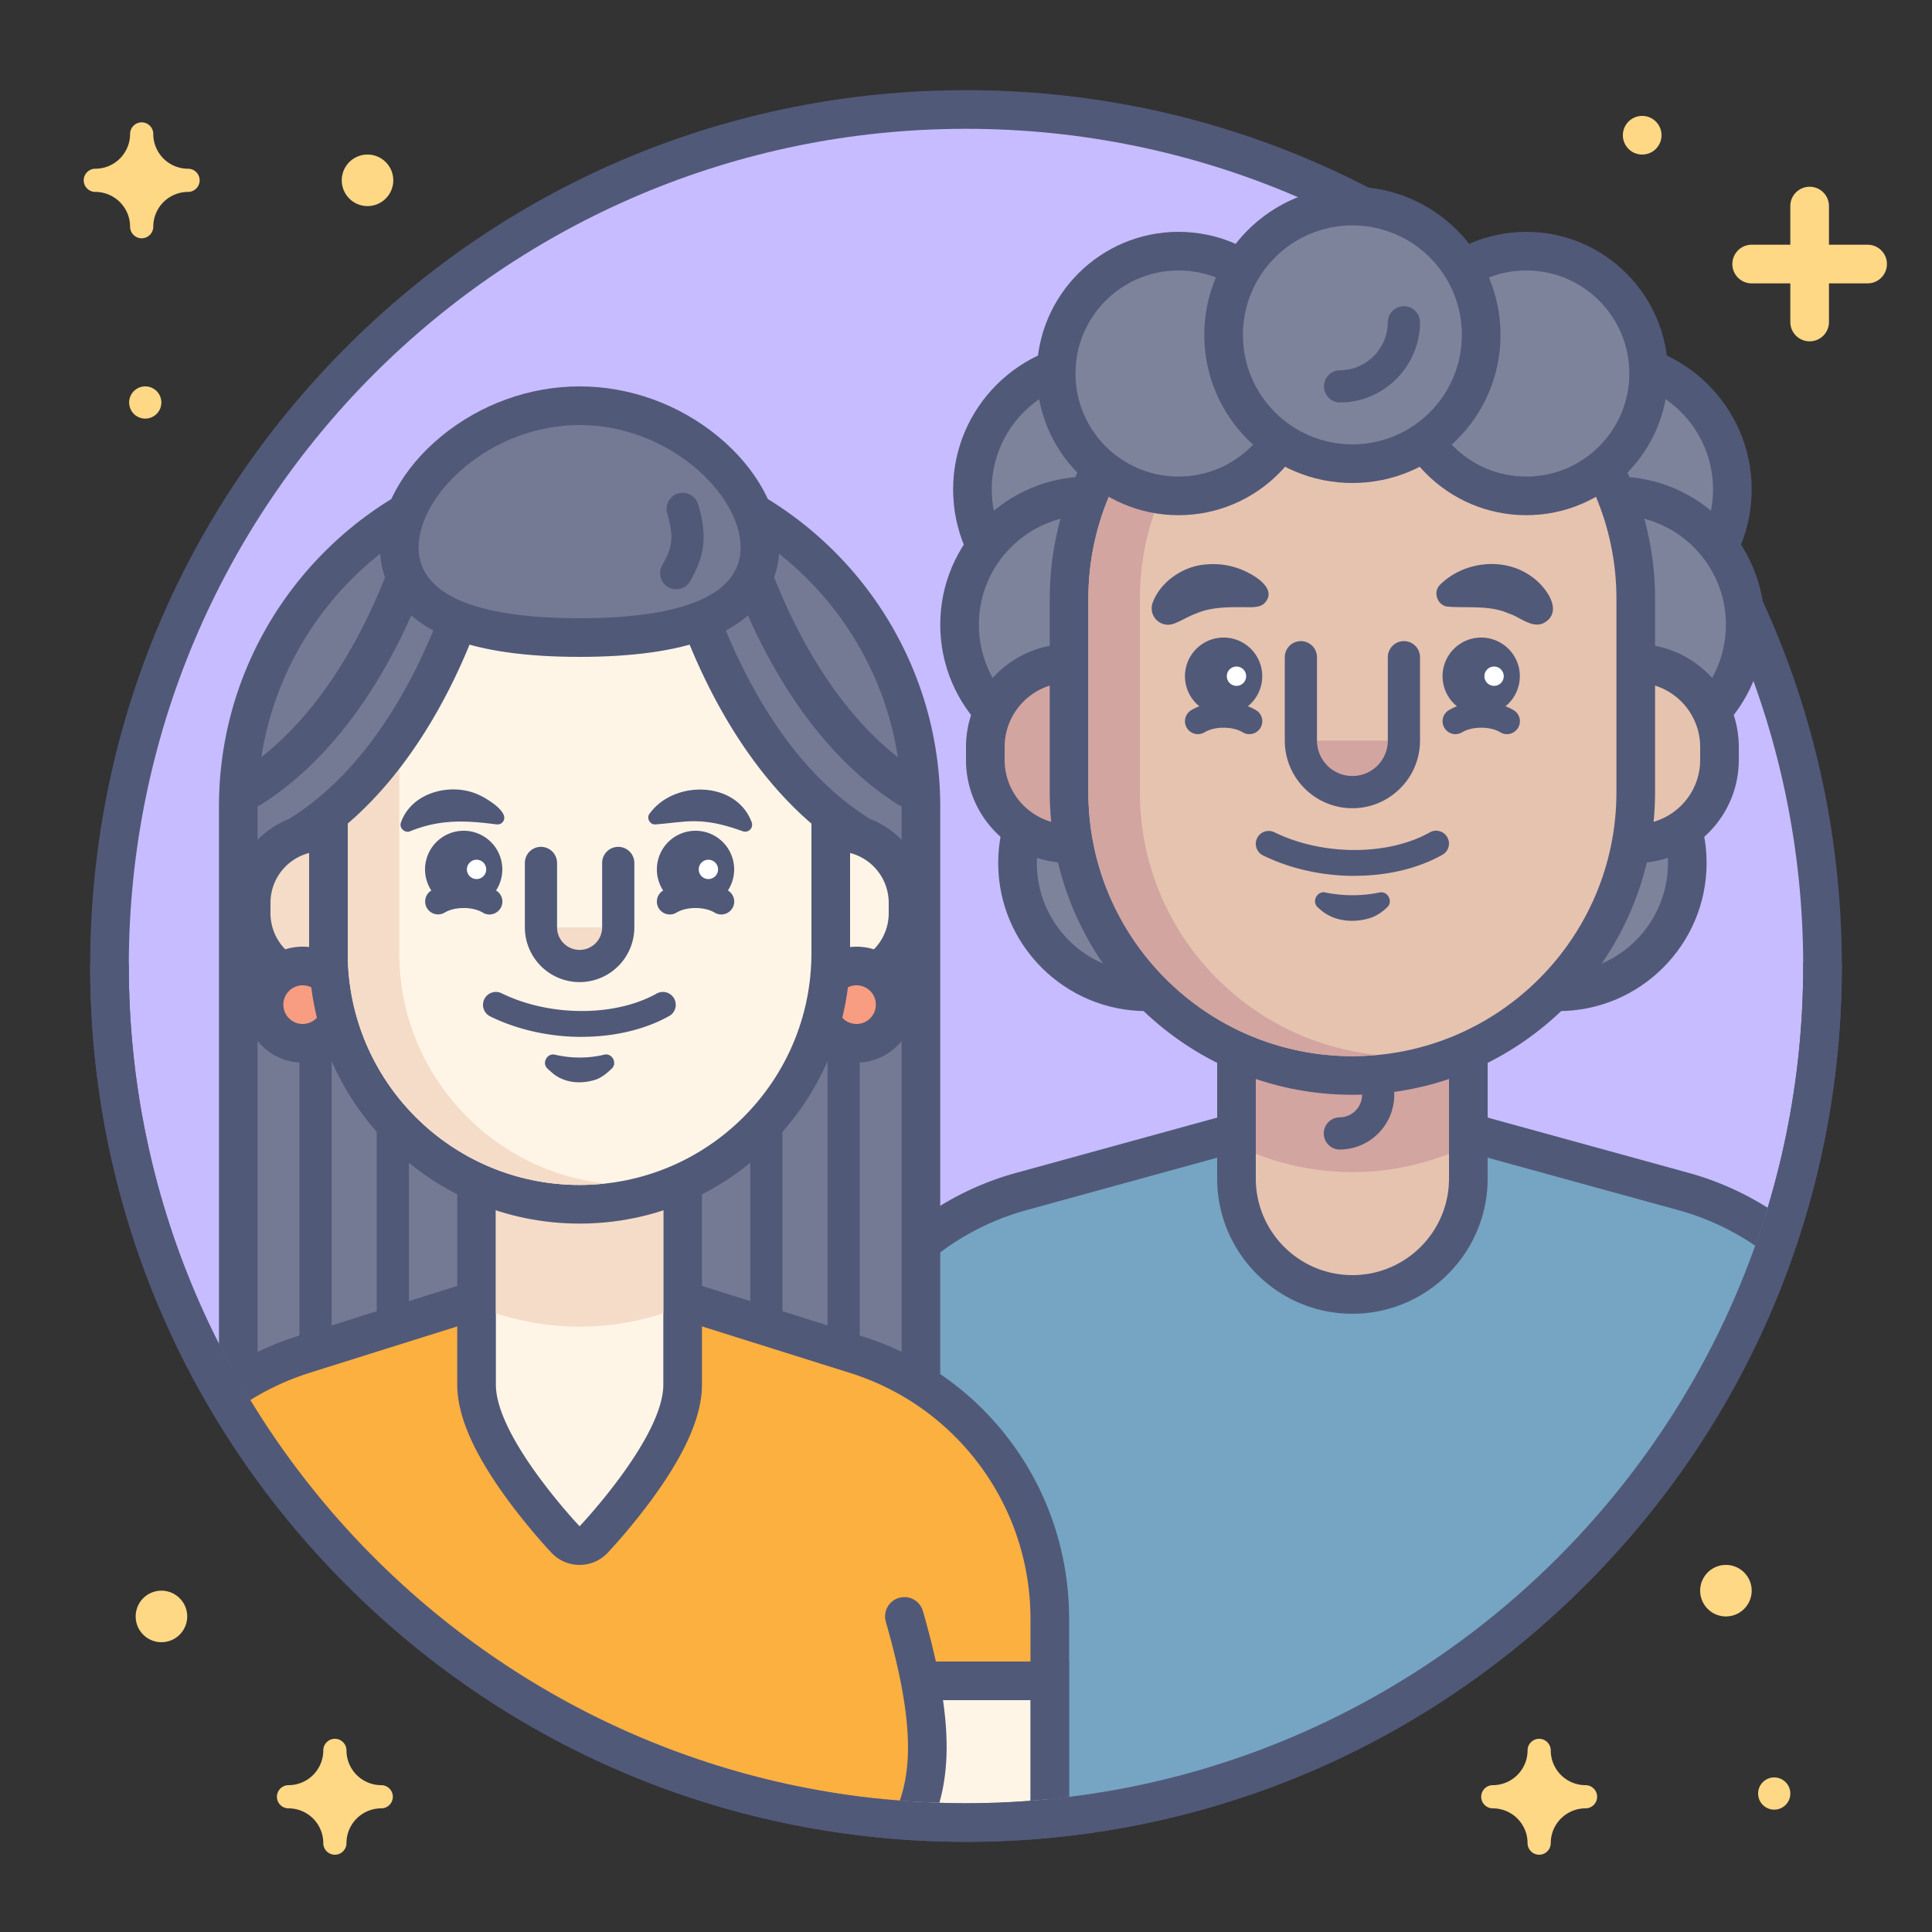 <?xml version="1.0" encoding="UTF-8"?>
<svg xmlns="http://www.w3.org/2000/svg" width="260" height="260" fill="none">
  <rect width="100%" height="100%" fill="#333333" stroke="none"/>
  <g clip-path="url(#a)">
    <path d="M130 245.267c63.66 0 115.267-51.607 115.267-115.267S193.66 14.733 130 14.733 14.733 66.34 14.733 130 66.34 245.267 130 245.267z" fill="#C7BCFF"></path>
    <path d="M130 17.334c62.227 0 112.667 50.44 112.667 112.666 0 62.227-50.44 112.667-112.667 112.667-62.227 0-112.667-50.44-112.667-112.667 0-62.226 50.44-112.666 112.667-112.666zm0-5.2c-31.486 0-61.083 12.263-83.347 34.52-22.265 22.264-34.52 51.86-34.52 83.346 0 31.486 12.264 61.083 34.52 83.348 22.264 22.264 51.861 34.519 83.347 34.519 31.486 0 61.083-12.263 83.347-34.519 22.265-22.265 34.52-51.862 34.52-83.348 0-31.486-12.264-61.082-34.52-83.347-22.264-22.264-51.861-34.52-83.347-34.52z" fill="#515979"></path>
    <path d="M251.333 32.934h-5.2v-5.2c0-1.439-1.161-2.6-2.6-2.6a2.597 2.597 0 0 0-2.6 2.6v5.2h-5.2a2.597 2.597 0 0 0-2.6 2.6c0 1.438 1.162 2.6 2.6 2.6h5.2v5.2c0 1.438 1.162 2.6 2.6 2.6 1.439 0 2.6-1.161 2.6-2.6v-5.2h5.2c1.439 0 2.6-1.162 2.6-2.6 0-1.439-1.161-2.6-2.6-2.6zM12.827 22.707a4.683 4.683 0 0 0 4.68-4.68c0-.858.702-1.56 1.56-1.56.858 0 1.56.702 1.56 1.56a4.683 4.683 0 0 0 4.68 4.68c.858 0 1.56.702 1.56 1.56 0 .858-.702 1.56-1.56 1.56a4.683 4.683 0 0 0-4.68 4.68c0 .858-.702 1.56-1.56 1.56-.858 0-1.56-.702-1.56-1.56a4.683 4.683 0 0 0-4.68-4.68c-.858 0-1.56-.702-1.56-1.56 0-.858.702-1.56 1.56-1.56zM19.5 56.333a2.167 2.167 0 1 0 0-4.333 2.167 2.167 0 0 0 0 4.333zM221 20.8a2.6 2.6 0 1 0 0-5.2 2.6 2.6 0 0 0 0 5.2zM21.667 221a3.467 3.467 0 1 0 0-6.933 3.467 3.467 0 0 0 0 6.933zm179.226 19.24a4.682 4.682 0 0 0 4.68-4.68c0-.858.702-1.56 1.56-1.56.858 0 1.56.702 1.56 1.56a4.683 4.683 0 0 0 4.68 4.68c.858 0 1.56.702 1.56 1.56 0 .858-.702 1.56-1.56 1.56a4.683 4.683 0 0 0-4.68 4.68c0 .858-.702 1.56-1.56 1.56-.858 0-1.56-.702-1.56-1.56a4.682 4.682 0 0 0-4.68-4.68c-.858 0-1.56-.702-1.56-1.56 0-.858.702-1.56 1.56-1.56zm37.874 3.294a2.167 2.167 0 1 0-.002-4.334 2.167 2.167 0 0 0 .002 4.334zm-6.5-26.001a3.466 3.466 0 1 0-.001-6.933 3.466 3.466 0 0 0 .001 6.933zM51.307 240.24a4.682 4.682 0 0 1-4.68-4.68c0-.858-.702-1.56-1.56-1.56-.858 0-1.56.702-1.56 1.56a4.682 4.682 0 0 1-4.68 4.68c-.858 0-1.56.702-1.56 1.56 0 .858.702 1.56 1.56 1.56a4.682 4.682 0 0 1 4.68 4.68c0 .858.702 1.56 1.56 1.56.858 0 1.56-.702 1.56-1.56a4.682 4.682 0 0 1 4.68-4.68c.858 0 1.56-.702 1.56-1.56 0-.858-.702-1.56-1.56-1.56zM49.4 27.733a3.467 3.467 0 1 0 0-6.933 3.467 3.467 0 0 0 0 6.933z" fill="#FFD886"></path>
    <path d="M237.077 165.126a36.84 36.84 0 0 0-10.53-4.767L182 148.104l-44.547 12.255c-16.12 4.437-27.386 19.214-27.386 35.932v44.625A113.665 113.665 0 0 0 130 242.675c49.955 0 92.317-32.517 107.077-77.541v-.008z" fill="#75A5C3"></path>
    <path d="M112.667 196.282c0-15.608 10.426-29.284 25.471-33.427L182 150.791l43.862 12.064a34.804 34.804 0 0 1 10.357 4.793c.598-1.682 1.152-3.38 1.672-5.105a39.67 39.67 0 0 0-10.651-4.706l-43.862-12.064-1.378-.381-1.378.381-43.862 12.064c-17.247 4.741-29.293 20.549-29.293 38.437v44.122c1.716.346 3.449.658 5.2.927v-45.049.008z" fill="#515979"></path>
    <path d="M215.8 83.2c9.573 0 17.333-7.76 17.333-17.334 0-9.572-7.76-17.333-17.333-17.333-9.573 0-17.333 7.76-17.333 17.334 0 9.572 7.76 17.333 17.333 17.333z" fill="#7D839B"></path>
    <path d="M215.8 51.134c8.138 0 14.733 6.595 14.733 14.733 0 8.138-6.595 14.733-14.733 14.733-8.138 0-14.733-6.595-14.733-14.733 0-8.138 6.595-14.733 14.733-14.733zm0-5.2c-10.989 0-19.933 8.944-19.933 19.933 0 10.99 8.944 19.933 19.933 19.933 10.989 0 19.933-8.944 19.933-19.933 0-10.99-8.944-19.933-19.933-19.933z" fill="#515979"></path>
    <path d="M148.2 83.2c9.573 0 17.333-7.76 17.333-17.334 0-9.572-7.76-17.333-17.333-17.333-9.573 0-17.333 7.76-17.333 17.334 0 9.572 7.76 17.333 17.333 17.333z" fill="#7D839B"></path>
    <path d="M148.2 51.134c8.138 0 14.733 6.595 14.733 14.733 0 8.138-6.595 14.733-14.733 14.733-8.138 0-14.733-6.595-14.733-14.733 0-8.138 6.595-14.733 14.733-14.733zm0-5.2c-10.989 0-19.933 8.944-19.933 19.933 0 10.99 8.944 19.933 19.933 19.933 10.989 0 19.933-8.944 19.933-19.933 0-10.99-8.944-19.933-19.933-19.933z" fill="#515979"></path>
    <path d="M209.733 133.466c9.573 0 17.334-7.76 17.334-17.333 0-9.573-7.761-17.333-17.334-17.333s-17.333 7.76-17.333 17.333c0 9.573 7.76 17.333 17.333 17.333z" fill="#7D839B"></path>
    <path d="M209.733 101.4c8.138 0 14.734 6.596 14.734 14.734s-6.596 14.733-14.734 14.733S195 124.272 195 116.134c0-8.138 6.595-14.734 14.733-14.734zm0-5.2c-10.989 0-19.933 8.944-19.933 19.934 0 10.989 8.944 19.933 19.933 19.933 10.99 0 19.934-8.944 19.934-19.933 0-10.99-8.944-19.934-19.934-19.934z" fill="#515979"></path>
    <path d="M154.267 133.466c9.573 0 17.333-7.76 17.333-17.333 0-9.573-7.76-17.333-17.333-17.333-9.573 0-17.334 7.76-17.334 17.333 0 9.573 7.761 17.333 17.334 17.333z" fill="#7D839B"></path>
    <path d="M154.267 101.4c8.138 0 14.733 6.596 14.733 14.734s-6.595 14.733-14.733 14.733c-8.138 0-14.734-6.595-14.734-14.733 0-8.138 6.596-14.734 14.734-14.734zm0-5.2c-10.99 0-19.934 8.944-19.934 19.934 0 10.989 8.944 19.933 19.934 19.933 10.989 0 19.933-8.944 19.933-19.933 0-10.99-8.944-19.934-19.933-19.934z" fill="#515979"></path>
    <path d="M217.533 101.4c9.573 0 17.334-7.76 17.334-17.333 0-9.573-7.761-17.334-17.334-17.334S200.2 74.493 200.2 84.067c0 9.573 7.76 17.333 17.333 17.333z" fill="#7D839B"></path>
    <path d="M217.533 69.334c8.138 0 14.734 6.595 14.734 14.733 0 8.138-6.596 14.734-14.734 14.734S202.8 92.204 202.8 84.067s6.595-14.733 14.733-14.733zm0-5.2c-10.989 0-19.933 8.944-19.933 19.933 0 10.99 8.944 19.933 19.933 19.933 10.99 0 19.934-8.944 19.934-19.933 0-10.99-8.944-19.933-19.934-19.933z" fill="#515979"></path>
    <path d="M146.467 101.4c9.573 0 17.333-7.76 17.333-17.333 0-9.573-7.76-17.334-17.333-17.334-9.573 0-17.334 7.76-17.334 17.334 0 9.573 7.761 17.333 17.334 17.333z" fill="#7D839B"></path>
    <path d="M146.467 69.334c8.138 0 14.733 6.595 14.733 14.733 0 8.138-6.595 14.734-14.733 14.734-8.138 0-14.734-6.596-14.734-14.734s6.596-14.733 14.734-14.733zm0-5.2c-10.99 0-19.934 8.944-19.934 19.933 0 10.99 8.944 19.933 19.934 19.933 10.989 0 19.933-8.944 19.933-19.933 0-10.99-8.944-19.933-19.933-19.933z" fill="#515979"></path>
    <path d="M182 174.2c-8.597 0-15.6-7.002-15.6-15.6v-30.333c0-1.439 1.161-2.6 2.6-2.6h26c1.439 0 2.6 1.161 2.6 2.6V158.6c0 8.598-7.003 15.6-15.6 15.6z" fill="#E6C3AF"></path>
    <path d="M195 128.266V158.6c0 7.176-5.824 13-13 13s-13-5.824-13-13v-30.334h26zm0-5.2h-26a5.204 5.204 0 0 0-5.2 5.2V158.6c0 10.036 8.164 18.2 18.2 18.2s18.2-8.164 18.2-18.2v-30.334c0-2.868-2.331-5.2-5.2-5.2z" fill="#515979"></path>
    <path d="M169 133.467v21.805a35.578 35.578 0 0 0 26 0v-21.805h-26z" fill="#D2A5A0"></path>
    <path d="M180.267 154.7a2.167 2.167 0 0 1 0-4.333 3.037 3.037 0 0 0 3.033-3.034 3.037 3.037 0 0 0-3.033-3.033 2.167 2.167 0 0 1 0-4.333 7.371 7.371 0 0 1 7.366 7.366 7.372 7.372 0 0 1-7.366 7.367z" fill="#515979"></path>
    <path d="M220.133 113.533a2.597 2.597 0 0 1-2.6-2.6V91.867c0-1.44 1.162-2.6 2.6-2.6 6.214 0 11.267 5.052 11.267 11.266v1.734c0 6.214-5.053 11.266-11.267 11.266z" fill="#E6C3AF"></path>
    <path d="M220.133 91.867c4.784 0 8.667 3.883 8.667 8.667v1.733c0 4.784-3.883 8.667-8.667 8.667V91.867zm0-5.2a5.205 5.205 0 0 0-5.2 5.2v19.067c0 1.378.546 2.704 1.526 3.674a5.184 5.184 0 0 0 3.674 1.526c7.644 0 13.867-6.223 13.867-13.867v-1.733c0-7.644-6.223-13.867-13.867-13.867z" fill="#515979"></path>
    <path d="M143.867 113.533c-6.214 0-11.267-5.052-11.267-11.266v-1.734c0-6.214 5.053-11.266 11.267-11.266 1.438 0 2.6 1.16 2.6 2.6v19.066c0 1.439-1.162 2.6-2.6 2.6z" fill="#D2A5A0"></path>
    <path d="M143.867 91.867v19.067c-4.784 0-8.667-3.883-8.667-8.667v-1.733c0-4.784 3.883-8.667 8.667-8.667zm0-5.2c-7.644 0-13.867 6.223-13.867 13.867v1.733c0 7.644 6.223 13.867 13.867 13.867 2.868 0 5.2-2.332 5.2-5.2V91.867a5.172 5.172 0 0 0-1.526-3.675 5.187 5.187 0 0 0-3.674-1.525z" fill="#515979"></path>
    <path d="M182 144.733c-21.025 0-38.133-17.108-38.133-38.133v-26c0-21.025 17.108-38.133 38.133-38.133 21.025 0 38.133 17.108 38.133 38.133v26c0 21.025-17.108 38.133-38.133 38.133z" fill="#E6C3AF"></path>
    <path d="M182 45.066c19.621 0 35.533 15.912 35.533 35.534v26c0 19.621-15.912 35.533-35.533 35.533-19.621 0-35.533-15.912-35.533-35.533v-26c0-19.622 15.912-35.534 35.533-35.534zm0-5.2c-22.464 0-40.733 18.27-40.733 40.734v26c0 22.464 18.269 40.733 40.733 40.733s40.733-18.269 40.733-40.733v-26c0-22.464-18.269-40.734-40.733-40.734z" fill="#515979"></path>
    <path d="M153.4 106.6v-26c0-18.452 14.066-33.618 32.067-35.36a35.33 35.33 0 0 0-3.467-.174c-19.621 0-35.533 15.912-35.533 35.534v26c0 19.621 15.912 35.533 35.533 35.533 1.17 0 2.323-.061 3.467-.173-18.001-1.742-32.067-16.909-32.067-35.36z" fill="#D2A5A0"></path>
    <path d="M188.933 99.667A6.93 6.93 0 0 1 182 106.6a6.93 6.93 0 0 1-6.933-6.933h13.866z" fill="#D2A5A0"></path>
    <path d="M182 108.767c-5.018 0-9.1-4.082-9.1-9.1V88.4a2.167 2.167 0 0 1 4.333 0v11.267a4.775 4.775 0 0 0 4.767 4.766 4.775 4.775 0 0 0 4.767-4.766V88.4a2.167 2.167 0 0 1 4.333 0v11.267c0 5.018-4.082 9.1-9.1 9.1z" fill="#515979"></path>
    <path d="M158.6 66.733c9.094 0 16.467-7.372 16.467-16.467 0-9.094-7.373-16.466-16.467-16.466-9.094 0-16.467 7.372-16.467 16.467 0 9.094 7.373 16.466 16.467 16.466z" fill="#7D839B"></path>
    <path d="M158.6 36.4c7.661 0 13.867 6.206 13.867 13.867 0 7.661-6.206 13.866-13.867 13.866-7.661 0-13.867-6.205-13.867-13.866 0-7.662 6.206-13.867 13.867-13.867zm0-5.2c-10.513 0-19.067 8.554-19.067 19.067 0 10.512 8.554 19.066 19.067 19.066s19.067-8.553 19.067-19.066c0-10.513-8.554-19.067-19.067-19.067z" fill="#515979"></path>
    <path d="M205.4 66.733c9.094 0 16.467-7.372 16.467-16.467 0-9.094-7.373-16.466-16.467-16.466-9.094 0-16.467 7.372-16.467 16.467 0 9.094 7.373 16.466 16.467 16.466z" fill="#7D839B"></path>
    <path d="M205.4 36.4c7.661 0 13.867 6.206 13.867 13.867 0 7.661-6.206 13.866-13.867 13.866-7.661 0-13.867-6.205-13.867-13.866 0-7.662 6.206-13.867 13.867-13.867zm0-5.2c-10.513 0-19.067 8.554-19.067 19.067 0 10.512 8.554 19.066 19.067 19.066s19.067-8.553 19.067-19.066c0-10.513-8.554-19.067-19.067-19.067z" fill="#515979"></path>
    <path d="M182 62.4c9.573 0 17.333-7.76 17.333-17.333 0-9.573-7.76-17.334-17.333-17.334-9.573 0-17.333 7.76-17.333 17.334 0 9.573 7.76 17.333 17.333 17.333z" fill="#7D839B"></path>
    <path d="M182 30.334c8.138 0 14.733 6.595 14.733 14.733 0 8.138-6.595 14.733-14.733 14.733-8.138 0-14.733-6.595-14.733-14.733 0-8.138 6.595-14.733 14.733-14.733zm0-5.2c-10.989 0-19.933 8.944-19.933 19.933 0 10.99 8.944 19.934 19.933 19.934 10.989 0 19.933-8.945 19.933-19.934 0-10.99-8.944-19.933-19.933-19.933z" fill="#515979"></path>
    <path d="M180.267 54.167a2.168 2.168 0 0 1 0-4.333c3.588 0 6.5-2.912 6.5-6.5a2.167 2.167 0 0 1 4.333 0c0 5.971-4.862 10.833-10.833 10.833zM199.333 96.2a5.2 5.2 0 1 0 0-10.4 5.2 5.2 0 0 0 0 10.4z" fill="#515979"></path>
    <path d="M201.067 92.3a1.3 1.3 0 1 0 0-2.6 1.3 1.3 0 0 0 0 2.6z" fill="#fff"></path>
    <path d="M202.8 98.8a1.68 1.68 0 0 1-.893-.252c-1.369-.823-3.77-.823-5.139 0a1.734 1.734 0 0 1-2.383-.589 1.734 1.734 0 0 1 .589-2.383c2.444-1.474 6.275-1.474 8.727 0a1.734 1.734 0 0 1 .59 2.383c-.33.537-.902.84-1.482.84h-.009zm-38.133-2.6a5.2 5.2 0 1 0 0-10.4 5.2 5.2 0 0 0 0 10.4z" fill="#515979"></path>
    <path d="M168.133 98.8c-.303 0-.615-.078-.892-.252-1.37-.823-3.77-.823-5.14 0a1.734 1.734 0 0 1-2.383-.589 1.734 1.734 0 0 1 .589-2.383c2.444-1.474 6.275-1.474 8.728 0a1.734 1.734 0 0 1 .589 2.383c-.329.537-.901.84-1.482.84h-.009z" fill="#515979"></path>
    <path d="M166.4 92.3a1.3 1.3 0 1 0 0-2.6 1.3 1.3 0 0 0 0 2.6z" fill="#fff"></path>
    <path d="M182.286 117.875c-4.229 0-8.563-.919-12.315-2.756a1.744 1.744 0 0 1-.798-2.323 1.744 1.744 0 0 1 2.323-.797c6.483 3.181 15.288 3.189 20.921.017a1.733 1.733 0 0 1 2.358.659 1.732 1.732 0 0 1-.659 2.357c-3.354 1.89-7.54 2.834-11.83 2.834v.009zm11.535-39.208c3.164-3.111 8.546-3.752 12.229-1.118 1.959 1.318 4.55 4.81 1.621 6.335-1.569.694-3.302-.962-4.602-1.308-2.54-1.161-5.486-.728-8.216-.936-1.43-.113-2.072-2.02-1.032-2.973zm-25.306 3.051c-2.548 0-5.252-.165-7.592.866-.815.269-1.838.91-2.852 1.309a2.203 2.203 0 0 1-2.903-1.153 2.197 2.197 0 0 1 0-1.75c1.083-2.774 4.125-4.828 7.115-5.027 2.254-.208 4.342.295 6.214 1.395 1.266.728 3.138 2.228 1.708 3.779-.434.477-1.092.529-1.673.58h-.017zm9.854 38.393c2.392.477 4.87.494 7.254 0 1.161-.268 1.915 1.266 1.022 2.02-.693.676-1.56 1.23-2.461 1.473-2.132.607-4.585.381-6.344-1.057l-.468-.408c-.91-.762-.139-2.296 1.005-2.036l-.008.008z" fill="#515979"></path>
    <path d="M123.933 205.4v-96.858c0-25.324-20.609-45.934-45.933-45.934-25.324 0-45.933 20.61-45.933 45.934v77.194A112.658 112.658 0 0 0 48.707 208h72.626c1.439 0 2.6-1.161 2.6-2.6z" fill="#747A94"></path>
    <path d="M126.533 205.4v-96.859c0-26.763-21.77-48.533-48.533-48.533s-48.533 21.77-48.533 48.533v72.367a111.776 111.776 0 0 0 5.2 9.152v-81.519c0-23.928 19.404-43.333 43.333-43.333s43.333 19.404 43.333 43.333V205.4H46.289a113.749 113.749 0 0 0 5 5.2h70.044c2.869 0 5.2-2.332 5.2-5.2z" fill="#515979"></path>
    <path d="M52.867 182.433a2.167 2.167 0 0 1-2.167-2.166V140.4a2.168 2.168 0 0 1 4.333 0v39.867c0 1.196-.97 2.166-2.166 2.166zm-10.4 0a2.167 2.167 0 0 1-2.167-2.166V140.4a2.168 2.168 0 0 1 4.333 0v39.867c0 1.196-.97 2.166-2.166 2.166zm71.066 0a2.166 2.166 0 0 1-2.166-2.166V140.4a2.167 2.167 0 0 1 4.333 0v39.867a2.167 2.167 0 0 1-2.167 2.166zm-10.4 0a2.166 2.166 0 0 1-2.166-2.166V140.4a2.167 2.167 0 0 1 4.333 0v39.867a2.167 2.167 0 0 1-2.167 2.166z" fill="#515979"></path>
    <path d="m115.171 182.295-36.391-11.44a2.664 2.664 0 0 0-.78-.122c-.26 0-.529.044-.78.122l-36.391 11.44a37.523 37.523 0 0 0-8.502 3.891c19.456 33.757 55.917 56.481 97.682 56.481 3.804 0 7.557-.191 11.266-.564v-24.266c0-16.363-10.486-30.646-26.095-35.551l-.009.009z" fill="#FBB040"></path>
    <path d="m115.951 179.808-36.391-11.44a5.328 5.328 0 0 0-1.56-.243c-.529 0-1.049.078-1.56.243l-36.391 11.44a40.358 40.358 0 0 0-8.996 4.099 102.1 102.1 0 0 0 2.608 4.524 35.004 35.004 0 0 1 7.956-3.666l36.392-11.44 36.391 11.44c14.447 4.541 24.275 17.931 24.275 33.072v24.492c1.742-.13 3.476-.312 5.2-.52v-23.972c0-17.498-11.214-32.786-27.915-38.029h-.009z" fill="#515979"></path>
    <path d="M120.467 226.2v16.06c3.146.26 6.318.407 9.533.407 3.805 0 7.557-.191 11.267-.563V226.2h-20.8z" fill="#FFF5E6"></path>
    <path d="M117.867 223.6v18.416c1.724.182 3.458.33 5.2.434V228.8h15.6v13.537c1.742-.13 3.475-.312 5.2-.52V223.6h-26z" fill="#515979"></path>
    <path d="m121.706 217.533-15.877 22.525a113.03 113.03 0 0 0 17.931 2.435c1.647-5.312 1.577-12.315-2.063-24.96h.009z" fill="#FBB040"></path>
    <path d="M124.202 216.814c-.399-1.378-1.837-2.184-3.215-1.777a2.598 2.598 0 0 0-1.777 3.216c3.657 12.722 3.527 19.266 1.881 24.067 1.768.139 3.544.234 5.33.286 1.681-5.989 1.334-13.442-2.219-25.792z" fill="#515979"></path>
    <path d="M43.333 132.427c-5.26 0-9.533-4.273-9.533-9.533v-1.387c0-5.261 4.273-9.533 9.533-9.533 1.439 0 2.6 1.161 2.6 2.6v15.253c0 1.439-1.161 2.6-2.6 2.6z" fill="#F5DCC8"></path>
    <path d="M43.333 114.573v15.253a6.93 6.93 0 0 1-6.933-6.933v-1.387a6.932 6.932 0 0 1 6.933-6.933zm0-5.2c-6.69 0-12.133 5.443-12.133 12.133v1.387c0 6.691 5.443 12.133 12.133 12.133 2.869 0 5.2-2.331 5.2-5.2v-15.253c0-2.869-2.331-5.2-5.2-5.2z" fill="#515979"></path>
    <path d="M40.733 140.4a5.2 5.2 0 1 0 0-10.4 5.2 5.2 0 0 0 0 10.4z" fill="#F89D81"></path>
    <path d="M40.733 132.6c1.439 0 2.6 1.162 2.6 2.6 0 1.439-1.161 2.6-2.6 2.6a2.596 2.596 0 0 1-2.6-2.6c0-1.438 1.162-2.6 2.6-2.6zm0-5.2c-4.298 0-7.8 3.502-7.8 7.8 0 4.299 3.502 7.8 7.8 7.8 4.299 0 7.8-3.501 7.8-7.8 0-4.298-3.501-7.8-7.8-7.8z" fill="#515979"></path>
    <path d="M78 208c-.71 0-1.395-.295-1.89-.815-1.23-1.291-11.977-12.87-11.977-20.852v-39c0-1.438 1.162-2.6 2.6-2.6h22.534c1.438 0 2.6 1.162 2.6 2.6v39c0 7.982-10.756 19.561-11.978 20.852-.494.52-1.17.815-1.889.815z" fill="#FFF5E6"></path>
    <path d="M89.267 147.334v39C89.267 193.51 78 205.4 78 205.4s-11.267-11.89-11.267-19.066v-39h22.534zm0-5.2H66.733a5.204 5.204 0 0 0-5.2 5.2v39c0 4.16 2.167 9.16 6.63 15.288 2.982 4.09 5.937 7.228 6.067 7.358A5.179 5.179 0 0 0 78 210.6c1.421 0 2.79-.589 3.77-1.62.121-.13 3.085-3.268 6.067-7.358 4.463-6.128 6.63-11.128 6.63-15.288v-39c0-2.869-2.332-5.2-5.2-5.2z" fill="#515979"></path>
    <path d="M66.733 150.8v25.939A36.374 36.374 0 0 0 78 178.533a36.14 36.14 0 0 0 11.267-1.794V150.8H66.733z" fill="#F5DCC8"></path>
    <path d="M112.667 132.427a2.596 2.596 0 0 1-2.6-2.6v-15.253c0-1.439 1.161-2.6 2.6-2.6 5.26 0 9.533 4.272 9.533 9.533v1.387c0 5.26-4.273 9.533-9.533 9.533z" fill="#FFF5E6"></path>
    <path d="M112.667 114.573a6.932 6.932 0 0 1 6.933 6.933v1.387a6.931 6.931 0 0 1-6.933 6.933v-15.253zm0-5.2a5.204 5.204 0 0 0-5.2 5.2v15.253c0 1.378.546 2.704 1.525 3.675a5.19 5.19 0 0 0 3.675 1.525c6.69 0 12.133-5.442 12.133-12.133v-1.387c0-6.69-5.443-12.133-12.133-12.133z" fill="#515979"></path>
    <path d="M115.267 140.4a5.2 5.2 0 1 0 0-10.4 5.2 5.2 0 0 0 0 10.4z" fill="#F89D81"></path>
    <path d="M115.267 132.6c1.438 0 2.6 1.162 2.6 2.6 0 1.439-1.162 2.6-2.6 2.6a2.596 2.596 0 0 1-2.6-2.6c0-1.438 1.161-2.6 2.6-2.6zm0-5.2c-4.299 0-7.8 3.502-7.8 7.8 0 4.299 3.501 7.8 7.8 7.8 4.298 0 7.8-3.501 7.8-7.8 0-4.298-3.502-7.8-7.8-7.8z" fill="#515979"></path>
    <path d="M78 162.067c-18.633 0-33.8-15.167-33.8-33.8V104c0-18.633 15.167-33.8 33.8-33.8 18.633 0 33.8 15.167 33.8 33.8v24.267c0 18.633-15.167 33.8-33.8 33.8z" fill="#FFF5E6"></path>
    <path d="M78 72.8c17.23 0 31.2 13.97 31.2 31.2v24.266c0 17.23-13.97 31.2-31.2 31.2-17.23 0-31.2-13.97-31.2-31.2V104c0-17.23 13.97-31.2 31.2-31.2zm0-5.2c-20.072 0-36.4 16.328-36.4 36.4v24.266c0 20.072 16.328 36.4 36.4 36.4s36.4-16.328 36.4-36.4V104c0-20.072-16.328-36.4-36.4-36.4z" fill="#515979"></path>
    <path d="M53.733 128.266V104c0-16.06 12.134-29.276 27.734-31-1.136-.13-2.297-.2-3.467-.2-17.23 0-31.2 13.97-31.2 31.2v24.266c0 17.23 13.97 31.2 31.2 31.2 1.17 0 2.331-.069 3.467-.199-15.6-1.725-27.734-14.941-27.734-31.001z" fill="#F5DCC8"></path>
    <path d="m93.6 68.493-1.733 7.28s5.919 25.211 23.4 36.348l3.666-4.689-4.308-18.139-6.916-10.097-8.822-7.202-5.287-3.51v.009z" fill="#747A94"></path>
    <path d="M115.267 112.12c-17.481-11.136-23.4-36.348-23.4-36.348l23.4 36.348z" fill="#747A94"></path>
    <path d="M115.267 114.721a2.58 2.58 0 0 1-1.396-.408c-18.165-11.57-24.284-36.877-24.535-37.942a2.59 2.59 0 0 1 1.933-3.12 2.602 2.602 0 0 1 3.128 1.932c.061.243 5.902 24.327 22.265 34.754a2.595 2.595 0 0 1 .797 3.588 2.588 2.588 0 0 1-2.192 1.204v-.008z" fill="#515979"></path>
    <path d="m62.4 68.493 1.733 7.28s-5.919 25.211-23.4 36.348l-3.666-4.689 4.308-18.139 6.916-10.097 8.822-7.202 5.287-3.51v.009z" fill="#747A94"></path>
    <path d="M40.733 112.12c17.481-11.136 23.4-36.348 23.4-36.348l-23.4 36.348z" fill="#747A94"></path>
    <path d="M40.733 114.72a2.589 2.589 0 0 1-2.192-1.204 2.596 2.596 0 0 1 .797-3.588C55.7 99.502 61.55 75.418 61.603 75.174a2.604 2.604 0 0 1 3.128-1.932 2.595 2.595 0 0 1 1.933 3.12c-.251 1.074-6.37 26.372-24.535 37.942a2.577 2.577 0 0 1-1.396.408v.008z" fill="#515979"></path>
    <path d="M122.2 106.054c-17.481-11.137-23.4-36.348-23.4-36.348l23.4 36.348z" fill="#747A94"></path>
    <path d="M122.2 108.654c-.477 0-.962-.13-1.395-.407-18.166-11.57-24.284-36.877-24.536-37.943a2.59 2.59 0 0 1 1.933-3.12 2.604 2.604 0 0 1 3.129 1.933c.06.242 5.902 24.327 22.264 34.753a2.596 2.596 0 0 1 .798 3.588 2.59 2.59 0 0 1-2.193 1.205v-.009z" fill="#515979"></path>
    <path d="M33.8 106.054c17.48-11.137 23.4-36.348 23.4-36.348l-23.4 36.348z" fill="#747A94"></path>
    <path d="M33.8 108.654a2.59 2.59 0 0 1-2.193-1.205 2.596 2.596 0 0 1 .798-3.588c16.362-10.426 22.212-34.51 22.264-34.753a2.604 2.604 0 0 1 3.129-1.933 2.595 2.595 0 0 1 1.933 3.12c-.252 1.075-6.37 26.373-24.536 37.943a2.584 2.584 0 0 1-1.395.407v.009z" fill="#515979"></path>
    <path d="M78 85.8c-11.067 0-24.267-2.106-24.267-12.134C53.733 65.034 64.558 54.6 78 54.6s24.267 10.434 24.267 19.066c0 5.538-4.212 12.134-24.267 12.134z" fill="#747A94"></path>
    <path d="M78 57.2c11.969 0 21.667 9.29 21.667 16.467 0 7.176-9.698 9.533-21.667 9.533-11.969 0-21.667-2.357-21.667-9.533C56.333 66.49 66.031 57.2 78 57.2zm0-5.2c-6.725 0-13.338 2.383-18.625 6.725-5.165 4.238-8.242 9.828-8.242 14.942 0 3.232 1.257 9.126 9.707 12.324C65.06 87.594 70.841 88.4 78 88.4c7.159 0 12.94-.815 17.16-2.41 8.441-3.197 9.707-9.09 9.707-12.323 0-5.122-3.086-10.704-8.242-14.942C91.347 54.392 84.734 52 78 52z" fill="#515979"></path>
    <path d="M91 79.3c-.355 0-.71-.087-1.04-.269a2.158 2.158 0 0 1-.858-2.938c1.083-1.984 1.803-3.302.693-6.976a2.172 2.172 0 0 1 1.448-2.704 2.172 2.172 0 0 1 2.704 1.447c1.516 5.018.476 7.54-1.04 10.313A2.162 2.162 0 0 1 91 79.3z" fill="#515979"></path>
    <path d="M78 130c2.869 0 5.2-2.332 5.2-5.2H72.8c0 2.868 2.331 5.2 5.2 5.2z" fill="#F5DCC8"></path>
    <path d="M78 132.167a7.372 7.372 0 0 1-7.367-7.367v-8.667a2.167 2.167 0 0 1 4.334 0v8.667A3.036 3.036 0 0 0 78 127.833a3.036 3.036 0 0 0 3.033-3.033v-8.667a2.167 2.167 0 0 1 4.334 0v8.667A7.372 7.372 0 0 1 78 132.167zm.286 7.375c-4.23 0-8.563-.919-12.315-2.756a1.744 1.744 0 0 1-.798-2.323 1.743 1.743 0 0 1 2.323-.797c6.483 3.181 15.288 3.189 20.921.017a1.732 1.732 0 0 1 1.699 3.016c-3.354 1.89-7.54 2.834-11.83 2.834v.009zm-3.571 2.4c2.141.494 4.42.512 6.561 0 1.1-.303 1.863 1.153 1.023 1.89-.668.658-1.534 1.334-2.41 1.542-1.872.538-3.986.338-5.538-.962l-.641-.572c-.867-.745-.078-2.192 1.005-1.898zm12.715-32.456c3.275-4.542 11.665-4.42 13.727 1.17a.934.934 0 0 1-.537 1.204c-.243.096-.494.07-.728-.017-2.93-1.04-5.27-1.56-8.329-1.222-1.031.078-2.192.243-3.345.321-.763.078-1.265-.867-.797-1.456h.008zm-20.688 1.447c-4.16-.537-7.54-.685-11.51.919-.736.338-1.577-.434-1.265-1.188 1.456-4.134 6.934-5.451 10.626-3.622.979.459 4.359 2.47 2.92 3.726-.234.174-.502.2-.771.165zM93.6 122.2a5.2 5.2 0 1 0 0-10.4 5.2 5.2 0 0 0 0 10.4z" fill="#515979"></path>
    <path d="M95.333 118.3a1.3 1.3 0 1 0 0-2.6 1.3 1.3 0 0 0 0 2.6z" fill="#fff"></path>
    <path d="M62.4 122.2a5.2 5.2 0 1 0 0-10.4 5.2 5.2 0 0 0 0 10.4z" fill="#515979"></path>
    <path d="M65.867 123.066c-.304 0-.616-.078-.893-.251-1.37-.823-3.77-.823-5.14 0a1.736 1.736 0 0 1-1.793-2.973c2.444-1.473 6.283-1.473 8.727 0a1.735 1.735 0 0 1 .59 2.384c-.33.537-.902.84-1.483.84h-.008zm31.2 0c-.304 0-.616-.078-.893-.251-1.37-.823-3.77-.823-5.14 0a1.734 1.734 0 0 1-2.383-.589 1.735 1.735 0 0 1 .59-2.384c2.444-1.473 6.283-1.473 8.727 0a1.735 1.735 0 0 1 .59 2.384c-.33.537-.902.84-1.483.84h-.008z" fill="#515979"></path>
    <path d="M64.133 118.3a1.3 1.3 0 1 0 0-2.6 1.3 1.3 0 0 0 0 2.6z" fill="#fff"></path>
    <path d="M130 247.867c-64.991 0-117.867-52.875-117.867-117.867 0-1.438 1.162-2.6 2.6-2.6 1.439 0 2.6 1.162 2.6 2.6 0 62.123 50.544 112.667 112.667 112.667 62.123 0 112.667-50.544 112.667-112.667 0-1.438 1.161-2.6 2.6-2.6 1.438 0 2.6 1.162 2.6 2.6 0 64.992-52.876 117.867-117.867 117.867z" fill="#515979"></path>
  </g>
  <defs>
    <clipPath id="a">
      <path fill="#fff" d="M0 0h260v260H0z"></path>
    </clipPath>
  </defs>
</svg>
